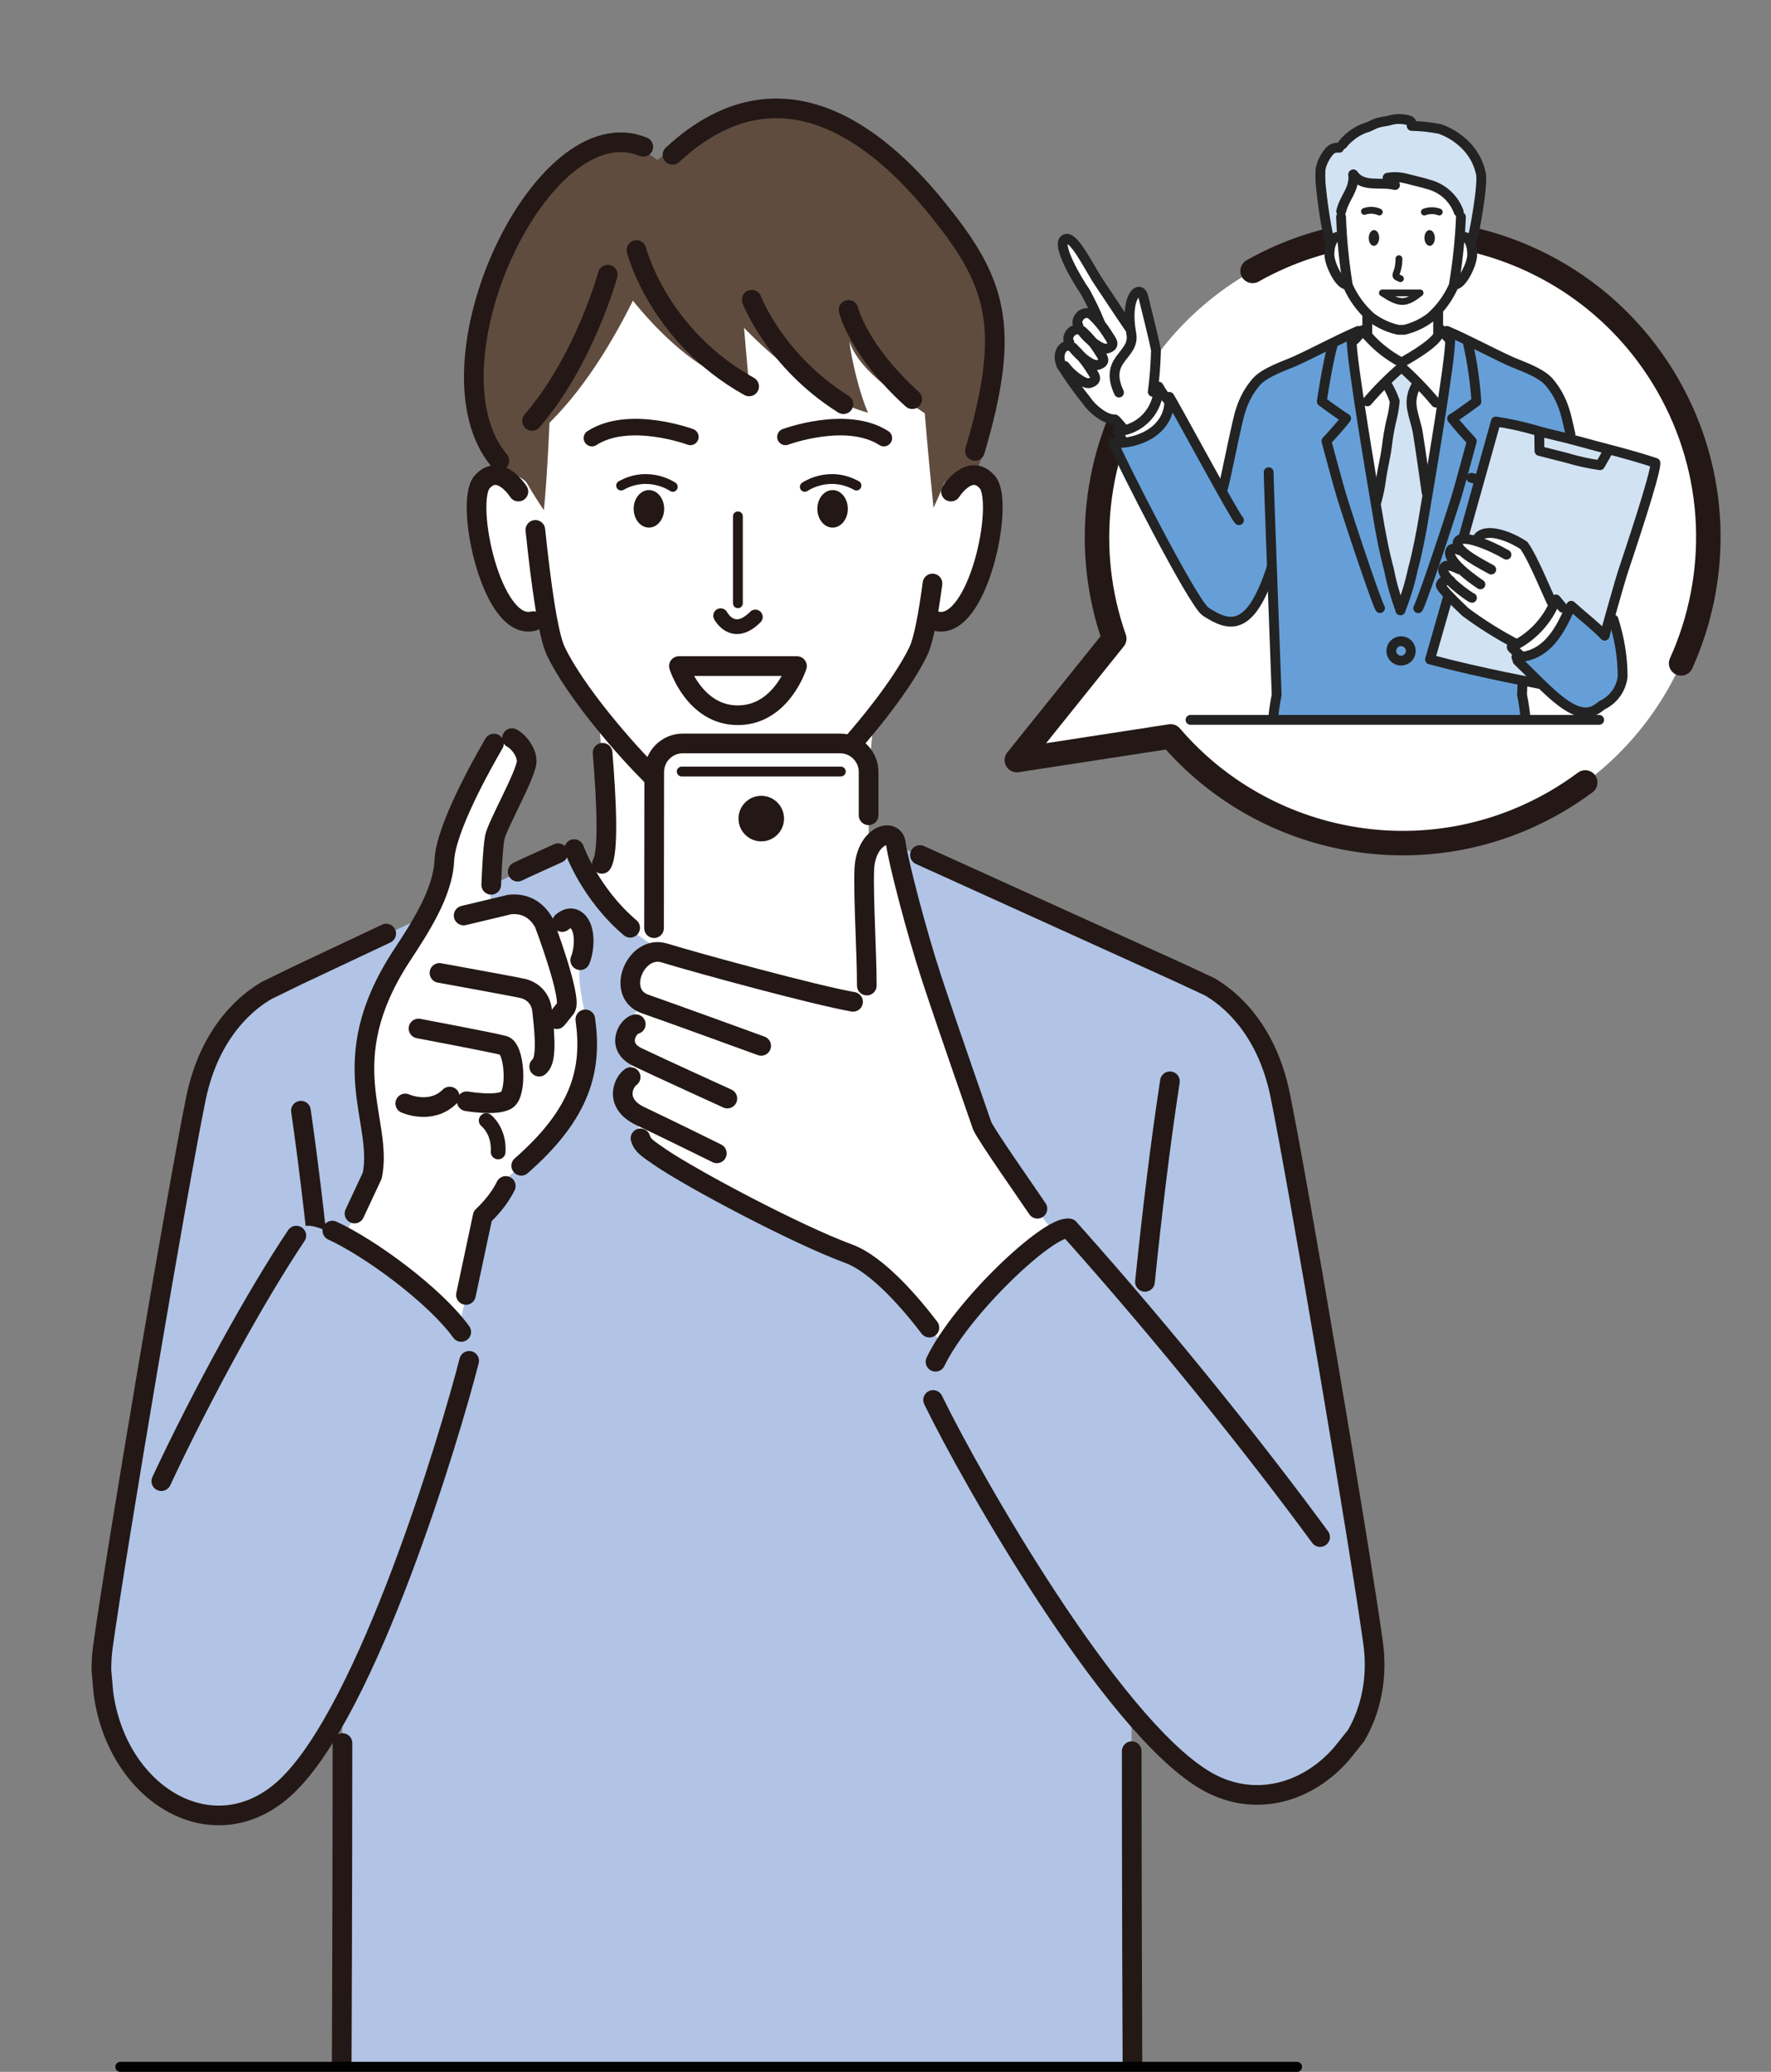 <?xml version="1.0" encoding="UTF-8"?><svg id="_レイヤー_2" xmlns="http://www.w3.org/2000/svg" xmlns:xlink="http://www.w3.org/1999/xlink" viewBox="0 0 176.55 206.48"><rect x="0" y="0" width="176.55" height="206.48" fill="#808080" stroke="none"/><defs><style>.cls-1{stroke-width:.68px;}.cls-1,.cls-2,.cls-3,.cls-4,.cls-5,.cls-6,.cls-7,.cls-8,.cls-9,.cls-10{fill:none;}.cls-1,.cls-2,.cls-4,.cls-5,.cls-6,.cls-11,.cls-7,.cls-8,.cls-9,.cls-10{stroke-linecap:round;}.cls-1,.cls-2,.cls-4,.cls-5,.cls-6,.cls-7,.cls-8,.cls-9,.cls-10{stroke-linejoin:round;}.cls-1,.cls-7,.cls-8,.cls-9{stroke:#232323;}.cls-12{fill:#231815;}.cls-13{fill:#d1e2f3;}.cls-2{stroke-width:1.96px;}.cls-2,.cls-4,.cls-5,.cls-6,.cls-10{stroke:#231815;}.cls-14,.cls-11{fill:#fff;}.cls-4{stroke-width:2.44px;}.cls-15{fill:#604c3f;}.cls-5{stroke-width:1.65px;}.cls-6{stroke-width:1.47px;}.cls-11{stroke:#000;stroke-miterlimit:10;}.cls-16{fill:#232323;}.cls-7{stroke-width:.98px;}.cls-8{stroke-width:.98px;}.cls-9{stroke-width:.68px;}.cls-10{stroke-width:.98px;}.cls-17{clip-path:url(#clippath);}.cls-18{fill:#b1c4e6;}.cls-19{fill:#669fd8;}</style><clipPath id="clippath"><rect class="cls-3" width="176.55" height="205.98"/></clipPath></defs><g id="_レイヤー_1-2"><path class="cls-14" d="M155.06,79.93c14.57-8.41,19.57-27.05,11.15-41.62s-27.05-19.57-41.62-11.15c-12.91,7.45-18.29,22.92-13.51,36.49l-9.71,12.1,15.33-2.36c9.36,10.93,25.45,14,38.35,6.55Z"/><path class="cls-4" d="M167.59,66.11c3.9-8.64,3.73-18.96-1.37-27.8-8.36-14.48-26.82-19.5-41.35-11.31"/><path class="cls-4" d="M113.81,37.68c-4.67,7.67-5.81,17.22-2.73,25.97l-9.71,12.1,15.33-2.36c9.36,10.93,25.45,14,38.35,6.55,1.04-.6,2.03-1.25,2.98-1.96"/><g class="cls-17"><path class="cls-14" d="M97.02,89.52s-8.86-1.37-10.16-3.43c-1.3-2.06.66-18.32.66-18.32h-28.27s1.96,16.26.66,18.32c-1.3,2.06-9.98,3.57-9.98,3.57,0,0,8.92,13.35,23.45,13.35s23.63-13.49,23.63-13.49Z"/><path class="cls-15" d="M65.54,15.95c-13.18-9.92-28.06,28.42-8.59,40.88,12.58,8.71,27.38,4.52,35.56-2.78,7.11-6.34,10.88-22.86.49-33.77-10.03-10.53-16.81-12.91-27.46-4.33Z"/><path class="cls-14" d="M98.43,48.05c-1.75-2.02-4.33.94-4.33.94,0,0,.8-12.36.8-12.37h0c-1.32-3.76-3.74-6.79-6.39-8.96-.88-.73-1.79-1.36-2.7-1.89-.6-.35-1.2-.66-1.79-.93-.29-.13-.59-.25-.87-.36s-.57-.21-.85-.29c-1.53-.47-15.36-.71-17.65,0-.83.26-1.71.62-2.61,1.09-.3.15-.6.32-.9.5-1.51.89-3.03,2.05-4.42,3.46-.28.28-.55.58-.82.88-1.6,1.82-2.97,4-3.85,6.51h0s.35,5.73.92,12.06c-.94-1.65-3.53-2.23-4.92-.63-1.75,2.02,2.27,14.92,6.43,13.85,0,0,.56,2.21.91,2.96,1.85,3.93,6.89,9.86,10.02,12.87,0,0,0,0,0,0,2.93,2.68,4.25,3.35,8.07,3.35h0c3.82,0,5.14-.66,8.07-3.35,0,0,0,0,0,0,3.13-3.01,8.16-8.94,10.02-12.87.27-.58.54-1.6.79-2.91,4.06.45,7.79-11.92,6.08-13.89Z"/><path class="cls-2" d="M53.37,52.81c.56,5.38,1.26,10.42,2.02,12.04,1.85,3.93,6.89,9.86,10.02,12.87,0,0,0,0,0,0,2.93,2.68,4.25,3.35,8.07,3.35h0c3.82,0,5.14-.66,8.07-3.35,0,0,0,0,0,0,3.13-3.01,8.16-8.94,10.02-12.87.5-1.06.97-3.58,1.39-6.7"/><path class="cls-2" d="M94.8,48.99s1.88-2.96,3.63-.94c1.75,2.02-.94,14.92-5.11,13.85"/><path class="cls-2" d="M51.68,48.99s-1.88-2.96-3.63-.94.94,14.92,5.11,13.85"/><path class="cls-2" d="M97.19,44.94c3.71-12.58,2.16-16.99-4.19-24.67-5.36-6.48-15.16-14.84-25.96-4.84"/><path class="cls-2" d="M64.13,14.63c-10.16-4.19-22.25,21.93-14.35,31.28"/><path class="cls-2" d="M60.07,75.02c.38,4.62.64,9.95-.07,11.07"/><path class="cls-18" d="M119.8,98.05l-25.26-11.46-4.49-2.04s-.03.09-.1.26l-.25-.1s-4.09,11.65-16.23,11.77c-12.15-.11-16.23-11.77-16.23-11.77l-.25.1c-.06-.16-.1-.26-.1-.26l-4.49,2.04-25.26,11.9s4.46,28.26,6.25,54.29c.45,6.52.73,12.91.73,18.67,0,28.4-.19,58.07-.19,58.07h79.06s-.19-29.67-.19-58.07,6.98-73.4,6.98-73.4Z"/><path class="cls-15" d="M60.3,26.09s6.47,10.66,14.38,12.42l-.51-5.84s6.52,6.94,12.36,8.46c-.84-1.91-1.62-5.17-1.86-7.1,1.14,3.24,5.32,5.63,7.52,7.16,0,0,.32,4.03.87,9.41,6.63-13.87,2.52-27.33-11.35-32.73-13.87-5.4-21.41,8.23-21.41,8.23Z"/><path class="cls-15" d="M66.95,20.68s-4.35,13.73-12.17,21.45c0,0-.24,5.64-.56,8.71,0,0-5.76-8.1-4.68-13.02,1.09-4.92,5.44-21.97,17.42-17.13Z"/><path class="cls-2" d="M63.45,24.92s2.13,8.51,11.23,13.59"/><path class="cls-2" d="M74.94,29.87s2.29,6.1,9.14,10.41"/><path class="cls-2" d="M84.59,30.89s.93,3.98,6.35,8.89"/><path class="cls-2" d="M60.59,27.37s-2.34,8.55-7.55,14.58"/><path class="cls-2" d="M62.82,92.46c-4.03-3.42-5.58-7.84-5.58-7.84"/><path class="cls-2" d="M34.14,173.71c-.01,27.66-.19,55.71-.19,55.71h79.06s-.18-27.51-.19-54.9"/><path class="cls-12" d="M84.52,50.71c0,1.03-.68,1.87-1.52,1.87s-1.52-.84-1.52-1.87.68-1.87,1.52-1.87,1.52.84,1.52,1.87Z"/><ellipse class="cls-12" cx="64.69" cy="50.71" rx="1.52" ry="1.87"/><line class="cls-10" x1="73.56" y1="51.46" x2="73.56" y2="60.12"/><path class="cls-10" d="M80.23,48.52s2.37-1.67,5.15-.13"/><path class="cls-10" d="M67.07,48.52s-2.37-1.67-5.15-.13"/><path class="cls-5" d="M78.3,43.54s6.1-2.27,9.81.12"/><path class="cls-5" d="M68.82,43.54s-6.1-2.27-9.81.12"/><path class="cls-2" d="M73.55,71.28c4.35,0,5.9-4.9,5.9-4.9h-11.77s1.53,4.9,5.87,4.9Z"/><path class="cls-6" d="M71.84,61.36s1.22,2.37,3.46.13"/><path class="cls-18" d="M27.33,98.44s-5.99,2.31-7.81,11.14c-1.81,8.83-7.98,45.27-9.27,54.62-1.29,9.35,5.91,16.62,13.11,14.16,7.2-2.46,12.6-13.6,12.6-13.6,0,0-3.5-42.38-8.64-66.33Z"/><path class="cls-14" d="M68.06,74.09c-1.56,0-2.84,1.28-2.84,2.84l-.05,33.67c0,1.56,1.27,2.84,2.83,2.84h15.78c1.56,0,2.84-1.28,2.84-2.84l-.02-33.67c0-1.56-1.28-2.84-2.84-2.84h-15.69Z"/><circle class="cls-12" cx="75.89" cy="81.58" r="2.27"/><path class="cls-2" d="M86.59,81.25v-4.32c0-1.56-1.28-2.84-2.84-2.84h-15.69c-1.56,0-2.84,1.28-2.84,2.84l-.02,15.57"/><line class="cls-10" x1="83.82" y1="76.89" x2="67.96" y2="76.89"/><path class="cls-14" d="M97.92,112.21s-3.5-10.01-5.04-14.7c-1.54-4.69-3.36-11.76-3.57-13.44s-3.01-.84-3.15,2.59c-.14,3.43.56,12.95.07,13.3s-16.59-3.71-20.72-4.97-4.06,4.2-1.47,5.18c0,0-2.87,2.17-.49,5.18,0,0-2.59,2.73.28,5.88,0,0-1.05,2.03,2.03,4.13,3.08,2.1,13.44,7.63,18.76,9.59,5.32,1.96,7.6,5.82,10.77,11.98l11.57-11.57s-7.44-9.64-9.05-13.14Z"/><path class="cls-2" d="M63.85,113.45c.21.72.69,1,2.01,1.91,3.08,2.1,13.44,7.63,18.76,9.59,2.92,1.08,6.29,5.07,8.03,7.36"/><path class="cls-2" d="M103.42,120.46c-1.12-1.66-5.03-7.23-5.5-8.25,0,0-3.5-10.01-5.04-14.7-1.54-4.69-3.36-11.76-3.57-13.44s-3.01-.84-3.15,2.59c-.11,2.57.26,8.57.25,11.56"/><path class="cls-2" d="M85.04,99.84c-3.88-.69-15.31-3.8-18.81-4.87-2.85-.87-4.94,4.03-1.91,5.09s11.56,4.17,11.56,4.17"/><path class="cls-2" d="M63.38,102.07c-.79.14-2.04,2.22.17,3.28s8.96,4.13,8.96,4.13"/><path class="cls-2" d="M62.87,107.34c-.75.51-1.67,2.64.96,3.89,2.63,1.24,7.35,3.57,7.63,3.71"/><path class="cls-2" d="M32.35,130.67c-.65-6.61-1.42-13.51-2.35-19.98"/><path class="cls-14" d="M33.7,124.45s4.15-7.99,4.04-9.64-2.65-9.27-.33-11.24c0,0-.2-3.89,1.53-5.86,0,0,.1-2.12,2.08-3.49,1.98-1.37,3.47-5.21,3.61-8.43.14-3.23,4.01-9.69,5.16-11.67s2.83.47,2.7,1.85-3.6,8.18-3.6,8.18v6.62s4.35-2.59,5.94,2.69c0,0,1.28-2.44,2.45-1.83,1.17.61,1.03,1.75.63,3.61-.64,2.94.77,6.34.81,8.34s-.78,7.95-7.89,13.55c0,0-.39,1.89-2.71,4.08l-2.91,13.76-11.51-10.51Z"/><path class="cls-2" d="M50.42,118.19c-.37.76-1.06,1.84-2.3,3.01l-1.67,7.85"/><path class="cls-2" d="M58.35,101.59c.68,4.85-.31,9.28-6.39,14.59"/><path class="cls-2" d="M56.04,91.89c.39-.32.82-.5,1.25-.28,1.17.61,1.01,2.97.55,4.08"/><path class="cls-2" d="M51.04,73.56c.83.46,1.53,1.6,1.46,2.39-.13,1.38-2.96,6.34-3.18,7.52-.22,1.18-.35,4.71-.35,4.71"/><path class="cls-2" d="M49.24,74.1c-1.15,1.98-4.81,8.45-4.95,11.68-.14,3.23-2.47,6.75-4.25,9.47-6.94,10.61-1.8,16.38-2.93,21.91l-1.77,3.78"/><path class="cls-2" d="M55.5,101.57s.18-.19.89-1.1-2.16-8.5-2.16-8.5c-.95-1.66-2.31-1.94-3.41-1.83l-4.6,1.1"/><path class="cls-2" d="M43.81,96.96s7.7,1.4,8.36,1.56,1.72.77,1.87,2.18c.15,1.41.55,4.55-.12,5.4-.05.07-.11.13-.17.2"/><path class="cls-2" d="M41.72,102.5s7.37,1.39,8.49,1.69,1.35,4.76.32,5.42-4,.14-4,.14"/><path class="cls-6" d="M48.47,111.67s1.31,1,1.19,3.13"/><path class="cls-2" d="M40.4,109.97s2.57,1.16,4.43-.69"/><path class="cls-18" d="M30.41,122.2c2.24-.76,15.28,8.19,16.52,12.89-1.57,6.42-9.98,35.12-18.37,43.05-8.79,8.3-21.63-2.48-17.68-17.21,2.48-9.24,13.55-30.39,19.53-38.73Z"/><path class="cls-2" d="M29.54,123.14c-3.9,5.79-9.37,15.73-13.46,24.47"/><path class="cls-18" d="M119.8,98.05s5.99,2.31,7.81,11.14c1.81,8.83,7.98,45.27,9.27,54.62,1.29,9.35-5.91,16.62-13.11,14.16-7.2-2.46-12.6-13.6-12.6-13.6,0,0,3.5-42.38,8.64-66.33Z"/><path class="cls-18" d="M106.37,122.61c-2.34-.36-13.63,10.72-14.03,15.56,2.66,6.05,17.7,33.2,27.65,39.27,10.32,6.29,22.89-7.9,14.09-20.35-6.05-8.55-16.29-21.69-27.71-34.48Z"/><path class="cls-2" d="M114.14,127.75c.69-6.72,1.51-13.62,2.49-19.99"/><path class="cls-2" d="M131.6,153.18c-6.16-8.39-15.15-19.71-25.03-30.76-2.02-.31-10.73,7.92-13.31,13.29"/><path class="cls-2" d="M33.13,122.64c3.75,1.72,10.18,6.42,12.85,10.1"/><polyline class="cls-2" points="55.63 85.03 52.41 86.49 51.61 86.87"/><path class="cls-2" d="M46.77,135.62c-1.91,7.47-10.07,34.73-18.21,42.42-7.11,6.71-16.87.94-18.25-9.31l-.2-2.28c0-.76.04-1.55.15-2.35,1.29-9.35,7.46-45.8,9.27-54.62,1.43-6.97,5.47-9.88,7.11-10.8l2.99-1.46,8.87-4.18"/><path class="cls-2" d="M93.02,139.52c3.93,8.07,17.68,32.15,26.98,37.82,4.93,3,10.37,1.34,13.75-2.58l1.45-1.81c1.46-2.52,2.17-5.73,1.68-9.24-1.29-9.35-7.46-45.8-9.27-54.62-1.42-6.91-5.39-9.82-7.06-10.77l-3.01-1.4-23-10.43-2.83-1.28"/></g><g id="_グループ_1500"><path id="_パス_19611" class="cls-19" d="M161.86,66.29c-.22-1.87-.68-3.71-1.37-5.46l-.91,2.28-.93-2.32c-.08-.27-.67-4.01-.72-4.29-.29-2.6-.36-5.23-.2-7.85-.32-1.1-1.43-6.92-1.78-7.81-.32-1.03-.85-1.99-1.56-2.81-.5-.48-1.08-.86-1.71-1.14-1.1-.7-2.27-1.28-3.5-1.72-.79-.36-1.38-.59-1.93-.79-.99-.49-2-.98-2.99-1.41l.27,1.77c-.32,3.56-2.2,14.48-2.52,16.42-.28,1.74-.69,3.9-1.15,5.58-.3,1.39-.71,2.75-1.24,4.08-.5-1.32-.88-2.69-1.15-4.08-.46-1.69-.87-3.84-1.15-5.58-.34-2.08-2.49-14.59-2.56-17.1l.66-1.09c-2.12.91-3.75,1.67-5.74,2.59-.94.43-2.83.68-3.74,1.66-.94.94-1.64,2.09-2.06,3.34-.75,3.25-1.42,6.12-1.99,8.51-1.97-3.51-5.04-9.18-5.3-9.53.23,3.87-4.1,4.83-5.58,4.55.72,1.86,7.96,16.04,9.19,16.85,2.18,1.42,4.14,2.02,6.1-3.01l.57.13c.2,5.58.41,11.19.41,11.19,0,0-.33,1.7-.34,2.19l25.15.09-.34-2.28v-2.73c3.19,3.07,5.35,5.92,8.31,3.76,1.12-1.03,1.78-2.47,1.83-3.99Z"/><path id="_パス_19612" class="cls-14" d="M143.92,33.06l-4.2,3.07-3.75-3.23-1.31.69c0,1.61,2.1,15.43,2.64,17.57.43,1.71.78,4.42,1.38,6.06.29,1.14.7,2.24,1.21,3.3.68-2.58,1.6-5.51,2.05-8.19.57-3.38,1.47-6.75,1.67-10.01.09-1.55,1.52-9.1.3-9.26Z"/><path id="_パス_19613" class="cls-13" d="M141.23,43.26c-.16-.84-.47-1.64-.59-2.5.03-.98.31-1.93.83-2.77l-1.51-1.44-1.87,1.52c.4.63.73,1.3,1,2-.06.65-.17,1.3-.34,1.93-.2.86-.35,1.74-.45,2.62-.14,1.12-.44,2.17-.57,3.3-.07.6-.39,1.22-.7,2.66l2.59,10.24,2.87-10.69s-1.07-5.92-1.25-6.87Z"/><path id="_パス_19614" class="cls-13" d="M149.12,42.03c1.39.21,2.75.51,4.1.91,1.38.4,2.39.57,4.01,1.02,2.63.73,4.98,1.25,7.8,2.19.07,1.03-2.85,9.68-3.26,10.91-.16.47-1.85,6.29-1.85,6.29l-3.3-2.96c-.58,1.41-1.39,2.72-2.39,3.87-.81.81-1.84,1.37-2.96,1.59l2.63,2.32-11.4-2.61c.27-.51,2.13-7.14,2.38-8.26.4-1.76,3.76-13.55,4.22-15.26Z"/><path id="_パス_19615" class="cls-14" d="M143.63,58.28c.14-.37.56-.54.92-.4,0,0,0,0,0,0-.49-.49-.82-.98-.66-1.27.2-.38.69-.31,1.55.11,0,0-1.12-1.41-.83-1.89.14-.24.51-.14.72-.06-.09-.26-.09-.54,0-.79.19-.4.59-.46,1.53-.16l.31.09c.49-1.44,3.02-.68,4.74.46.99,1.4,2.35,4.91,2.89,5.9l.57-.61.91,1.29-1.7,3.19-2.73,1.48-.8-.8.11-.63-5.46-3.49s-2.21-2.05-2.07-2.41Z"/><path id="_パス_19616" class="cls-14" d="M106.96,34.66l-.36-.55c-.41-.62.47-1.64,1.23-1.15l-.32-.48c-.44-.65.57-1.75,1.35-1.07.28.25,1.05.92,1.05.92,0,0-1.15-2.41-1.72-3.23-.85-1.22-2.85-4.63-2.07-5.22.85-.64,2.47,2.84,3.39,4.2.85,1.24,3.22,4.92,3.22,4.92-.57-3.55.94-4.7,1.25-3.4,0,0,1.26,5.01,1.26,5.37.01,1.26-.04,2.53-.15,3.79-.02.23.8.68.8.68l1.25.68s-.97,1.42-2.05,2.73c-.77.82-1.83,1.31-2.96,1.37l-.69-1.22.57-.26-.87-.94s-.01,0-.02,0c-.91.08-2.27-1.05-2.78-1.84-.91-1.13-1.75-2.32-2.53-3.55-.61-1.3.37-2.41,1.15-1.74Z"/><path id="_パス_19617" class="cls-14" d="M145.76,23.61c-.07-.66-.11-1.33-.12-1.99l-.23-.51c-.46-1.26-1.49-2.24-2.77-2.66-.86-.28-1.7-.45-2.58-.68-.57-.14-1.16-.16-1.74-.06.16.31.52.5.74.73-.52-.1-1.05-.15-1.57-.14-.99-.01-1.93-.04-2.59-.92l-1.23,4.07v.16c0,.67-.05,1.33-.15,1.99-.76-.18-1.1,1.2-.98,2.05.11.78.83,2.35,1.51,2.66,0,0,.26.05.3.15.53,1.06,1.17,2.05,1.93,2.97-.02.68-.11,1.35-.27,2.01l3.69,2.69,3.89-2.7s-.83-2.17-.3-2.64c.77-.59,1.33-1.4,1.61-2.32.03-.08.3-.15.3-.15.68-.3,1.41-1.87,1.51-2.66.13-.85-.21-2.23-.97-2.05Z"/><path id="_パス_19618" class="cls-13" d="M147.6,17.27c-.24-1.12-.82-2.14-1.66-2.92-.69-.66-1.51-1.16-2.4-1.48-.93-.19-1.88-.29-2.83-.31-.02-.39.03-.44-.35-.57-.38-.1-.78-.14-1.18-.11-.31.03-.61.09-.91.19-.33.04-.66.1-.98.19-.32.11-.63.28-.95.42-.69.2-1.33.56-1.87,1.04-.24.2-.46.43-.65.68l-.34.34c-.68-.08-.99.27-1.4.95-.23.37-.38.78-.46,1.21-.02.42-.02.84,0,1.25.18,2.02.48,4.02.91,5.99l.59-.64.68-.23.05-2.81c.44-1.09,1.12-1.75,1.02-3.08.66.88,1.6.9,2.59.92l-.04-.02c.54,0,1.08.06,1.62.15-.22-.23-.58-.42-.74-.73.58-.1,1.17-.08,1.74.06.88.23,1.71.4,2.58.68,1.28.41,2.31,1.39,2.77,2.66l.33,2.32,1,.41c.22-.45,1.13-5.63.86-6.57Z"/><g id="_グループ_1498"><path id="_パス_19619" class="cls-8" d="M145.64,21.62c-.09,2.3-.34,4.58-.72,6.85-.53,1.2-1.31,2.28-2.3,3.15-.78.6-1.68,1.02-2.63,1.25h-.61c-.98-.22-1.9-.65-2.71-1.25-.98-.87-1.77-1.95-2.3-3.15-.37-2.27-.6-4.55-.68-6.85"/><path id="_パス_19620" class="cls-9" d="M139.46,25.78c0,1.7-.78,1.64.15,1.99"/><path id="_パス_19621" class="cls-16" d="M142,23.73c.01.43.25.78.54.77s.51-.36.5-.8-.25-.78-.54-.77-.51.37-.5.8Z"/><path id="_パス_19622" class="cls-8" d="M133.53,23.61c-.76-.18-1.1,1.2-.98,2.05.11.78.83,2.35,1.51,2.66"/><path id="_パス_19623" class="cls-8" d="M145.76,23.61c.76-.18,1.1,1.2.98,2.05-.11.78-.83,2.35-1.51,2.66"/><path id="_パス_19624" class="cls-1" d="M141.99,21.13c.48-.18,1.01-.18,1.49,0"/><path id="_パス_19625" class="cls-16" d="M137.49,23.73c-.01.43-.25.78-.54.77s-.51-.36-.5-.8.25-.78.54-.77.51.37.5.8Z"/><path id="_パス_19626" class="cls-9" d="M137.5,21.13c-.47-.21-1-.23-1.48-.06"/><path id="_パス_19627" class="cls-9" d="M137.81,29.19c1.74,1.14,2.31,1.14,3.76,0h-3.76Z"/><line id="_線_397" class="cls-8" x1="136.3" y1="31.43" x2="136.31" y2="33.43"/><line id="_線_398" class="cls-8" x1="143.37" y1="31.09" x2="143.37" y2="33.43"/><path id="_パス_19628" class="cls-8" d="M135.4,32.98c-2.12.91-4.28,2.09-6.27,3-.94.43-2.96,1.06-3.87,2.05-.71.82-1.24,1.78-1.56,2.81-.35.89-1.46,6.71-1.78,7.81"/><path id="_パス_19629" class="cls-8" d="M144.25,32.98c2.12.91,4.28,2.09,6.27,3,.94.43,2.96,1.06,3.87,2.05.71.82,1.24,1.78,1.56,2.81.13.32.35,1.29.61,2.45"/><path id="_パス_19630" class="cls-8" d="M136.31,33.44c.96,1.1,2.12,2.01,3.41,2.69,0,0,3.04-1.63,3.64-2.69"/><path id="_パス_19631" class="cls-8" d="M135.86,32.9c-.25.33-.51.65-.8.95"/><path id="_パス_19632" class="cls-8" d="M143.72,32.9c.25.33.51.65.8.95"/><path id="_パス_19633" class="cls-8" d="M134.75,33.78c-.14,1.6,2.2,15.2,2.56,17.38.28,1.74.69,3.9,1.15,5.58.27,1.39.66,2.75,1.15,4.08"/><path id="_パス_19634" class="cls-8" d="M144.56,33.78c.14,1.6-2.2,15.2-2.56,17.38-.28,1.74-.69,3.9-1.15,5.58-.3,1.39-.71,2.75-1.24,4.08"/><path id="_パス_19635" class="cls-8" d="M136.31,40c1.05-1.22,2.19-2.36,3.41-3.41,1.22,1.09,2.36,2.27,3.41,3.53"/><path id="_パス_19636" class="cls-8" d="M132.9,34.19c-.61,2.2-1.13,5.82-1.13,5.82,0,0,1.88,1.39,2.42,1.69-.59.79-1.96,2.26-1.96,2.26,0,0,1.25,4.67,1.58,5.71,1.7,5.35,3.56,10.67,3.76,10.93"/><path id="_パス_19637" class="cls-8" d="M146.34,34.2c.43,1.91.71,3.86.84,5.82,0,0-1.88,1.39-2.42,1.69.59.79,1.96,2.26,1.96,2.26,0,0-1.25,4.67-1.58,5.71-1.7,5.35-3.56,10.67-3.76,10.93"/><path id="_パス_19638" class="cls-8" d="M126.47,47.06c0,.93.8,22.19.8,22.19-.15.75-.27,1.51-.34,2.28"/><path id="_パス_19639" class="cls-8" d="M151.77,68.22l-.04,1.02c.15.75.27,1.51.34,2.28"/><path id="_パス_19640" class="cls-8" d="M138.24,38.29c.33.53.6,1.11.8,1.7-.06.65-.17,1.3-.34,1.93-.2.86-.35,1.74-.45,2.62-.14,1.12-.44,2.17-.58,3.3-.1.73-.25,1.45-.45,2.16"/><path id="_パス_19641" class="cls-8" d="M141.2,38.4c-.4.65-.56,1.41-.46,2.16.12.86.44,1.66.59,2.5.17.95.89,6.03.89,6.03"/><path id="_パス_19642" class="cls-8" d="M146.67,47.62c.18.04.35.08.52.12"/><path id="_パス_19643" class="cls-8" d="M134.91,17.39c1,1.34,2.67.69,4.16,1.05-.22-.23-.58-.42-.74-.73.58-.1,1.17-.08,1.74.06.88.23,1.71.4,2.58.68,1.28.41,2.31,1.39,2.77,2.66"/><path id="_パス_19644" class="cls-8" d="M134.91,17.39c.11,1.56-.84,2.19-1.21,3.66"/><path id="_パス_19645" class="cls-8" d="M133.5,14.73c-.68-.08-.99.27-1.4.95-.23.37-.38.78-.46,1.21-.02.42-.02.84,0,1.25.18,2.02.48,4.02.91,5.99"/><path id="_パス_19646" class="cls-8" d="M133.84,14.39c.19-.25.4-.48.65-.68.54-.48,1.17-.84,1.87-1.04.32-.13.62-.31.95-.42.32-.08.65-.15.98-.19.3-.09.6-.16.91-.19.4-.03.79.01,1.18.11.38.13.32.18.35.57.95.02,1.9.12,2.83.31.9.32,1.71.82,2.4,1.48.84.78,1.42,1.8,1.66,2.92.27.94-.65,6.12-.86,6.56"/><path id="_パス_19647" class="cls-8" d="M144.32,59.59c-.11.4-1.42,4.96-1.76,6.13,5.39,1.44,10.86,2.4,10.85,2.43"/><path id="_パス_19648" class="cls-8" d="M159.96,63.34c.23-.8,1.5-5.37,1.81-6.3.4-1.22,3.33-9.87,3.26-10.91-2.82-.93-5.17-1.45-7.8-2.19-1.62-.45-2.63-.62-4.01-1.02-1.34-.4-2.71-.7-4.1-.91-.32,1.18-2.03,7.22-3.19,11.39"/><path id="_パス_19649" class="cls-8" d="M154.81,60.26c-.53-1-1.9-4.5-2.89-5.9-1.73-1.14-4.25-1.89-4.74-.46"/><path id="_パス_19650" class="cls-8" d="M150.18,55.28c-1.54-.91-4.45-2.12-4.84-1.31-.44.91,2.64,2.39,3.32,2.79"/><path id="_パス_19651" class="cls-8" d="M145.47,54.83s-.66-.34-.85,0c-.63,1.08,2.96,3.41,2.96,3.41"/><path id="_パス_19652" class="cls-8" d="M145.45,56.73c-.87-.43-1.35-.49-1.55-.11-.42.78,2.66,2.94,2.84,2.96"/><path id="_パス_19653" class="cls-8" d="M144.62,57.9s-.74-.28-.99.38c-.1.28,1.83,2.12,2.45,2.71,1.61,1.2,3.31,2.26,5.08,3.19"/><path id="_パス_19654" class="cls-8" d="M160.28,44.99c-.15.28-.55.98-.78,1.37-1.14-.16-2.26-.41-3.36-.74-.81-.21-2.67-.68-2.67-.68,0,0-.02-.71-.02-1.61"/><circle id="_楕円形_17" class="cls-7" cx="139.67" cy="64.87" r=".97"/><path id="_パス_19655" class="cls-8" d="M123.51,51.84c-.31-.15-6.57-11.78-6.94-12.29.23,3.87-4.1,4.83-5.58,4.55.72,1.86,7.96,16.04,9.19,16.85,2.36,1.54,4.47,2.13,6.59-4.4"/><path id="_パス_19656" class="cls-8" d="M116.54,40c-.4-.45-.75-.94-1.04-1.47.02,2.32-1.75,4.26-4.06,4.46.11.28.24.55.4.81"/><path id="_パス_19657" class="cls-8" d="M114.92,39.05c.18-1.36.28-2.72.32-4.09,0-.36-1.26-5.37-1.26-5.37-.32-1.33-1.89-.09-1.2,3.66.41,2.23-2.82,2.44-1.23,5.87"/><path id="_パス_19658" class="cls-8" d="M112.57,32.64c-.93-1.35-2.22-3.32-3.06-4.57-.92-1.35-2.54-4.84-3.39-4.2-.78.59,1.22,4,2.07,5.22.57,1.04,1.08,2.11,1.52,3.2"/><path id="_パス_19659" class="cls-8" d="M107.51,32.48c-.44-.65.57-1.75,1.35-1.07.58.53,1.08,1.14,1.5,1.8.37.65,1.02,1.21,0,1.53-.53.16-1.91-.91-2.48-1.71"/><path id="_パス_19660" class="cls-8" d="M106.6,34.11c-.44-.65.57-1.75,1.35-1.07.58.53,1.08,1.14,1.5,1.8.37.65,1.02,1.21,0,1.53-.53.16-1.91-.91-2.48-1.71"/><path id="_パス_19661" class="cls-8" d="M105.82,36.4c-.61-1.3.37-2.41,1.15-1.74.63.59,1.19,1.26,1.66,1.99.37.65,1.02,1.21,0,1.53-.53.16-1.91-.91-2.48-1.71"/><path id="_パス_19662" class="cls-8" d="M105.81,36.4c.77,1.23,1.62,2.42,2.53,3.55.51.78,1.87,1.91,2.78,1.84.12-.01.85.96.89.95"/><path id="_パス_19663" class="cls-8" d="M151.51,65.27s-.92-.76-.8-.8c2.02-.95,3.6-2.65,4.4-4.73l.68.83"/><path id="_パス_19664" class="cls-8" d="M151.17,65.49c3.53,0,4.79-3.85,5.46-5.12,1.59,1.42,2.12,1.76,3.34,2.97"/><path id="_パス_19665" class="cls-8" d="M151.28,65.84c3.19,3.07,5.8,6.26,7.97,4.78l.46-.34c1.13-.53,1.9-1.61,2.05-2.84,0-1.93-.32-3.85-.91-5.69"/></g><g id="_グループ_1499"><line id="_線_399" class="cls-8" x1="118.68" y1="71.74" x2="159.42" y2="71.74"/></g></g><line class="cls-11" x1="12" y1="205.98" x2="129.3" y2="205.98"/></g></svg>